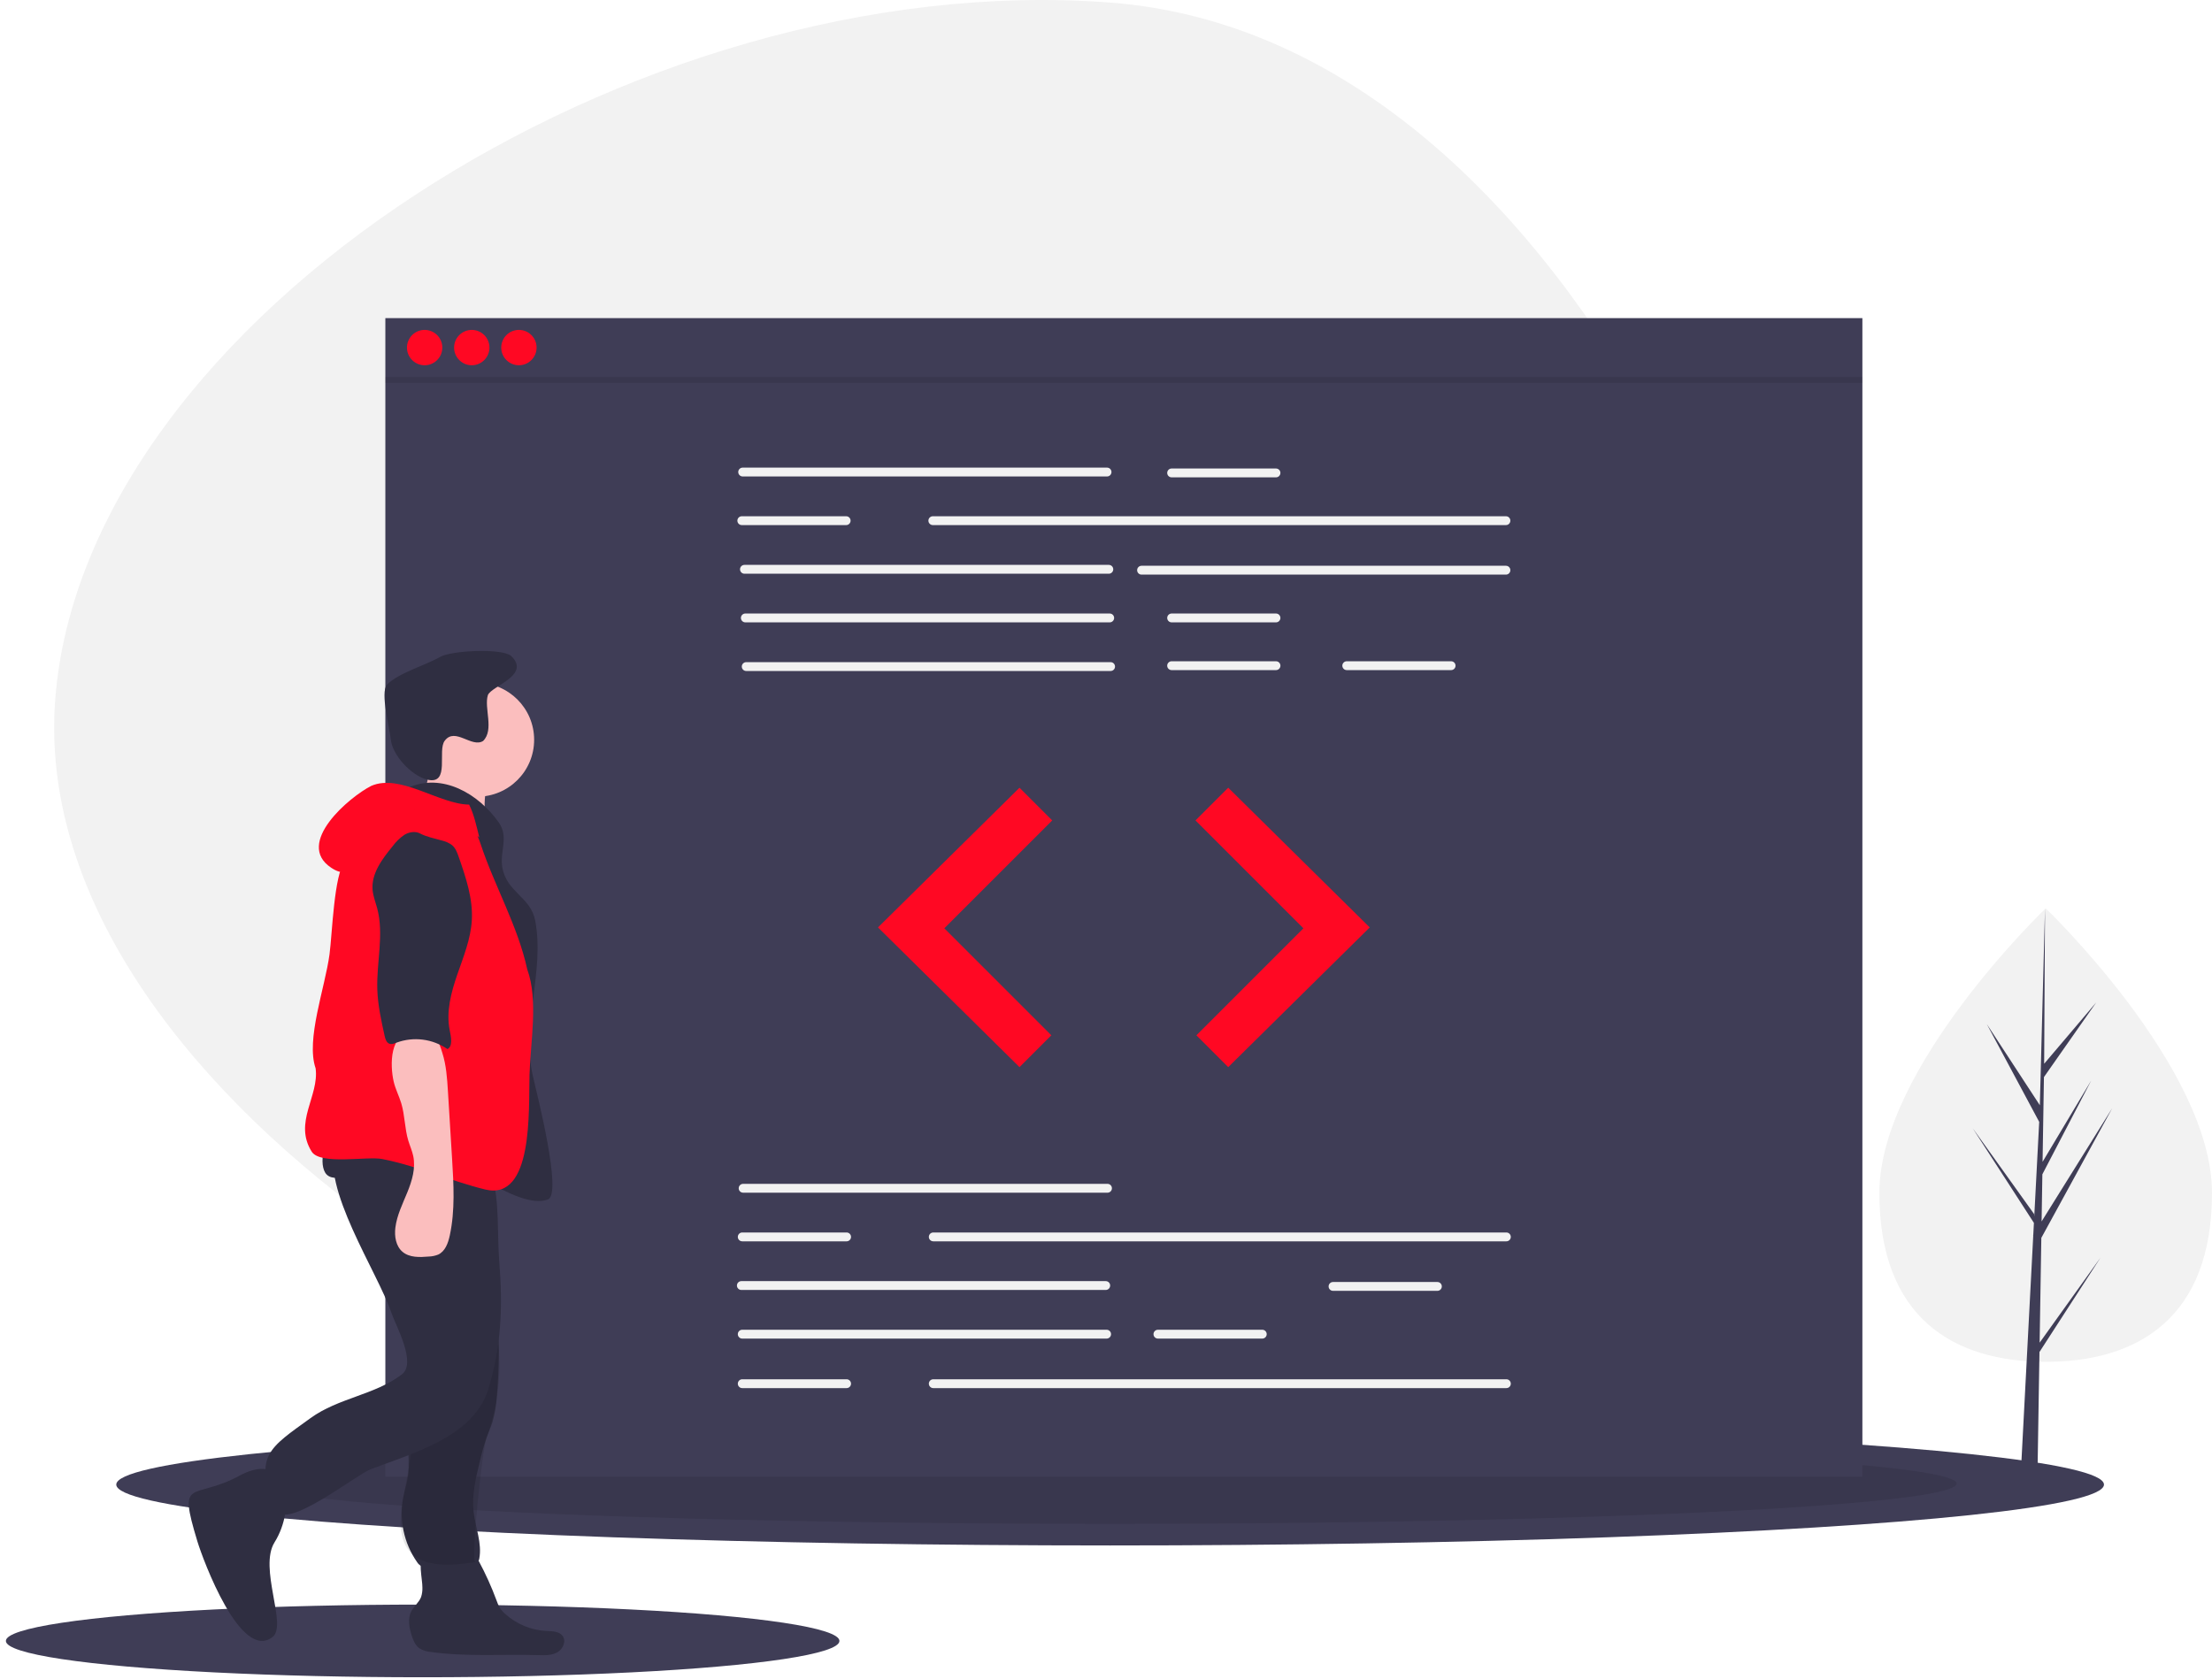 <?xml version="1.0" encoding="utf-8"?>
<!-- Generator: Adobe Illustrator 16.0.0, SVG Export Plug-In . SVG Version: 6.00 Build 0)  -->
<!DOCTYPE svg PUBLIC "-//W3C//DTD SVG 1.1//EN" "http://www.w3.org/Graphics/SVG/1.1/DTD/svg11.dtd">
<svg version="1.1" id="a594ac37-6d44-4297-8862-1cbd9c01c0b7"
	 xmlns="http://www.w3.org/2000/svg" xmlns:xlink="http://www.w3.org/1999/xlink" x="0px" y="0px" width="1126.193px"
	 height="855px" viewBox="0 0 1126.193 855" enable-background="new 0 0 1126.193 855" xml:space="preserve">
<title>code review</title>
<path fill="#F2F2F2" d="M544.864,755.938C302.465,737.492,13.394,549.672,28.111,356.281
	C42.828,162.889,322.797-17.142,565.196,1.305C807.595,19.752,947.128,381.168,932.41,574.558
	C917.693,767.949,787.263,774.385,544.864,755.938z"/>
<ellipse fill="#3F3D56" cx="565.193" cy="756" rx="506" ry="31"/>
<ellipse opacity="0.1" enable-background="new    " cx="565.193" cy="755.5" rx="431" ry="20.5"/>
<ellipse fill="#3F3D56" cx="215.186" cy="835.619" rx="212.193" ry="18.5"/>
<rect x="196.193" y="162" fill="#3F3D56" width="752" height="590"/>
<path fill="#F2F2F2" d="M563.638,242.63H378.121c-1.244,0.003-2.255-1.001-2.259-2.245c-0.004-1.243,1.001-2.254,2.245-2.258
	c0.004,0,0.009,0,0.014,0h185.517c1.244,0.004,2.249,1.015,2.245,2.258C565.879,241.623,564.876,242.626,563.638,242.63z"/>
<path fill="#F2F2F2" d="M766.717,267.395H474.932c-1.243,0-2.251-1.009-2.251-2.252s1.008-2.251,2.251-2.251l0,0h291.785
	c1.243,0,2.252,1.008,2.252,2.251S767.96,267.395,766.717,267.395z"/>
<path fill="#F2F2F2" d="M564.539,292.161H379.021c-1.244,0-2.251-1.008-2.251-2.252c0-1.243,1.008-2.251,2.251-2.251h185.518
	c1.243,0,2.251,1.008,2.251,2.251C566.79,291.153,565.782,292.161,564.539,292.161z"/>
<path fill="#F2F2F2" d="M766.717,292.611H581.199c-1.243,0-2.251-1.008-2.251-2.252c0-1.243,1.008-2.251,2.251-2.251h185.518
	c1.243,0,2.252,1.008,2.252,2.251C768.969,291.603,767.96,292.611,766.717,292.611z"/>
<path fill="#F2F2F2" d="M564.989,316.927H379.471c-1.243,0-2.251-1.008-2.251-2.251c0-1.244,1.008-2.252,2.251-2.252h185.518
	c1.243,0,2.251,1.008,2.251,2.252C567.24,315.919,566.232,316.927,564.989,316.927z"/>
<path fill="#F2F2F2" d="M565.439,341.692H379.921c-1.243,0-2.251-1.008-2.251-2.251c0-1.244,1.008-2.252,2.251-2.252h185.518
	c1.243,0,2.251,1.008,2.251,2.252C567.69,340.684,566.683,341.692,565.439,341.692z"/>
<path fill="#F2F2F2" d="M649.643,243.08h-53.134c-1.243,0-2.251-1.009-2.251-2.252s1.008-2.251,2.251-2.251l0,0h53.134
	c1.243,0,2.251,1.008,2.251,2.251S650.886,243.08,649.643,243.08z"/>
<path fill="#F2F2F2" d="M649.643,316.927h-53.134c-1.243,0-2.251-1.008-2.251-2.251c0-1.244,1.008-2.252,2.251-2.252l0,0h53.134
	c1.243,0,2.251,1.008,2.251,2.252C651.894,315.919,650.886,316.927,649.643,316.927z"/>
<path fill="#F2F2F2" d="M649.643,341.242h-53.134c-1.243,0.004-2.254-1.001-2.258-2.244c-0.004-1.244,1-2.255,2.244-2.259
	c0.004,0,0.009,0,0.014,0h53.134c1.243-0.004,2.255,1.001,2.259,2.244c0.004,1.244-1.001,2.255-2.244,2.259
	C649.652,341.242,649.647,341.242,649.643,341.242z"/>
<path fill="#F2F2F2" d="M738.8,341.242h-53.135c-1.243-0.004-2.248-1.015-2.244-2.259c0.004-1.237,1.007-2.24,2.244-2.244H738.8
	c1.243-0.004,2.254,1.001,2.258,2.244c0.004,1.244-1.001,2.255-2.244,2.259C738.809,341.242,738.804,341.242,738.8,341.242z"/>
<path fill="#F2F2F2" d="M430.804,267.395H377.67c-1.243,0-2.251-1.009-2.251-2.252s1.008-2.251,2.251-2.251l0,0h53.134
	c1.243,0,2.252,1.008,2.252,2.251S432.047,267.395,430.804,267.395z"/>
<path fill="#F2F2F2" d="M563.863,607.361H378.346c-1.244,0-2.251-1.008-2.251-2.252c0-1.243,1.008-2.251,2.251-2.251l0,0h185.518
	c1.243,0,2.251,1.008,2.251,2.251C566.114,606.353,565.106,607.361,563.863,607.361z"/>
<path fill="#F2F2F2" d="M562.963,656.892H377.445c-1.243,0-2.251-1.008-2.251-2.252c0-1.243,1.008-2.251,2.251-2.251l0,0h185.518
	c1.243,0,2.251,1.008,2.251,2.251C565.214,655.885,564.206,656.892,562.963,656.892z"/>
<path fill="#F2F2F2" d="M563.413,681.658H377.896c-1.244,0-2.251-1.008-2.251-2.252c0-1.243,1.008-2.251,2.251-2.251l0,0h185.518
	c1.243,0,2.251,1.008,2.251,2.251C565.664,680.65,564.656,681.658,563.413,681.658z"/>
<path fill="#F2F2F2" d="M642.663,681.658h-53.134c-1.243,0-2.251-1.008-2.251-2.252c0-1.243,1.008-2.251,2.251-2.251h53.134
	c1.244,0,2.252,1.008,2.252,2.251C644.915,680.65,643.907,681.658,642.663,681.658L642.663,681.658z"/>
<path fill="#F2F2F2" d="M731.819,657.343h-53.133c-1.244,0-2.252-1.008-2.252-2.251c0-1.244,1.008-2.252,2.252-2.252h53.133
	c1.244,0,2.252,1.008,2.252,2.252C734.071,656.335,733.063,657.343,731.819,657.343z"/>
<path fill="#F2F2F2" d="M766.942,632.127H475.157c-1.244,0-2.252-1.008-2.252-2.252c0-1.243,1.008-2.251,2.252-2.251h291.785
	c1.243,0,2.251,1.008,2.251,2.251C769.193,631.119,768.186,632.127,766.942,632.127z"/>
<path fill="#F2F2F2" d="M431.029,632.127h-53.134c-1.244,0-2.251-1.008-2.251-2.252c0-1.243,1.008-2.251,2.251-2.251l0,0h53.134
	c1.243,0,2.251,1.008,2.251,2.251C433.28,631.119,432.272,632.127,431.029,632.127z"/>
<path fill="#F2F2F2" d="M766.942,706.874H475.157c-1.244,0-2.252-1.008-2.252-2.251c0-1.244,1.008-2.252,2.252-2.252h291.785
	c1.243,0,2.251,1.008,2.251,2.252C769.193,705.866,768.186,706.874,766.942,706.874L766.942,706.874z"/>
<path fill="#F2F2F2" d="M431.029,706.874h-53.134c-1.244,0-2.251-1.008-2.251-2.251c0-1.244,1.008-2.252,2.251-2.252l0,0h53.134
	c1.243,0,2.251,1.008,2.251,2.252C433.28,705.866,432.272,706.874,431.029,706.874z"/>
<polygon fill="#FF0823" points="519.06,401.131 447.014,472.275 519.06,543.421 535.271,527.211 480.786,472.725 535.72,417.79 "/>
<polygon fill="#FF0823" points="625.327,401.131 697.373,472.275 625.327,543.421 609.117,527.211 663.602,472.725 608.667,417.79 
	"/>
<circle fill="#FF0823" cx="216.193" cy="177" r="9"/>
<circle fill="#FF0823" cx="240.193" cy="177" r="9"/>
<circle fill="#FF0823" cx="264.193" cy="177" r="9"/>
<rect x="196.193" y="192" opacity="0.1" enable-background="new    " width="752" height="3"/>
<path fill="#F2F2F2" d="M1126.193,607.454c0,63.771-37.911,86.037-84.676,86.037c-46.766,0-84.677-22.267-84.677-86.037
	c0-63.771,84.677-144.898,84.677-144.898S1126.193,543.682,1126.193,607.454z"/>
<polygon fill="#3F3D56" points="1038.433,683.736 1039.3,630.365 1075.391,564.339 1039.437,621.993 1039.826,597.995 
	1064.699,550.226 1039.929,591.645 1039.929,591.645 1040.63,548.484 1067.265,510.453 1040.74,541.697 1041.178,462.556 
	1038.425,567.325 1038.651,563.004 1011.571,521.552 1038.217,571.301 1035.694,619.504 1035.619,618.223 1004.4,574.602 
	1035.524,622.743 1035.209,628.771 1035.152,628.862 1035.178,629.357 1028.776,751.653 1037.329,751.653 1038.354,688.485 
	1069.404,640.462 "/>
<path fill="#2F2E41" d="M122.622,751.092c-24.403,13.584-32.45-0.128-22.091,33.942c2.73,8.979,22.081,61.646,38.348,48.485
	c7.465-6.04-7.287-35.088,0.928-48.163C150.65,768.094,147.498,738.342,122.622,751.092
	C120.023,752.538,125.68,749.524,122.622,751.092z"/>
<path fill="#2F2E41" d="M215.057,808.501c0.053,1.607-0.171,3.213-0.663,4.745c-1.058,2.792-3.681,4.706-5.037,7.366
	c-1.885,3.701-1.03,8.174,0.218,12.135c0.783,2.483,1.81,5.067,3.913,6.603c1.798,1.115,3.843,1.77,5.954,1.907
	c18.037,2.496,36.358,1.064,54.559,1.587c3.317,0.096,6.83,0.212,9.726-1.409c2.896-1.621,4.686-5.697,2.716-8.368
	c-1.769-2.398-5.265-2.376-8.242-2.518c-7.751-0.394-15.133-3.435-20.913-8.615c-1.14-0.974-2.129-2.111-2.934-3.376
	c-0.619-1.123-1.133-2.3-1.534-3.518c-2.552-6.911-5.587-13.634-9.083-20.119c-0.979-1.814-2.087-3.704-3.906-4.676
	c-1.332-0.605-2.776-0.921-4.239-0.926c-4.536-0.294-16.283-1.838-19.791,1.689C212.558,794.268,215.128,804.36,215.057,808.501z"/>
<circle fill="#FBBEBE" cx="242.971" cy="376.72" r="28.975"/>
<path fill="#FBBEBE" d="M216.806,400.646c-1.723,4.613-4.646,8.947-8.9,11.43l40.075,8.175c-1.454-5.849-1.645-11.94-0.562-17.869
	c0.398-1.435,0.479-2.939,0.24-4.409c-0.753-2.907-4.026-4.307-6.955-4.975c-7.314-1.667-13.782-2.561-20.579-5.791
	C218.046,390.763,218.337,396.546,216.806,400.646z"/>
<path fill="#2F2E41" d="M207.571,401.227c17.629-7.978,36.139,3.062,46.344,17.588c5.323,7.577,0.379,14.701,1.839,22.967
	c2.243,12.698,14.49,14.967,16.753,27.082c4.905,26.261-7.275,52.835-1.161,79.283c2.265,9.799,14.999,59.843,7.64,62.647
	c-15.773,6.011-50.132-23.645-65.653-29.043c-22.313-7.761-41.529-17.112-41.921-43.34c-0.427-28.653,2.325-53.96,10.549-81.459
	c3.293-11.009,4.325-21.675,6.171-32.891C190.229,411.333,203.099,411.619,207.571,401.227
	C216.305,397.275,204.505,408.351,207.571,401.227z"/>
<path fill="#2F2E41" d="M226.492,377.13c5.287-6.896,13.613,3.837,19.468,0.201c5.782-5.694,0.364-16.777,2.445-23.389
	c1.953-4.706,22.056-10.061,11.818-19.936c-4.991-4.064-30.501-2.716-36.112,0.51c-7.451,4.289-21.26,8.159-27.089,14.139
	c-3.573,4.081,1.511,22.699,1.896,27.536c0.664,8.352,10.685,18.951,18.679,20.836C229.43,399.817,222.462,382.062,226.492,377.13
	C228.199,374.903,222.583,381.914,226.492,377.13z"/>
<path fill="#2F2E41" d="M210.134,696.683c0.745,5.321,1.701,10.661,1.445,16.028c-0.357,7.494-3.059,14.714-3.559,22.2
	c-0.374,5.59,0.49,11.241-0.287,16.791c-0.497,3.553-1.656,6.979-2.373,10.494c-2.295,11.575,0.222,23.586,6.973,33.265
	c0.491,0.82,1.189,1.496,2.023,1.962c0.801,0.296,1.658,0.409,2.508,0.331c8.434-0.171,16.844-0.936,25.17-2.287
	c0.609-0.025,1.187-0.28,1.616-0.713c0.188-0.288,0.308-0.614,0.351-0.954c1.544-7.937-1.977-15.894-2.872-23.929
	c-0.956-8.579,1.103-17.177,3.146-25.564c0.927-4.138,2.084-8.22,3.468-12.228c0.987-2.697,2.18-5.321,3.037-8.063
	c1.212-4.308,1.951-8.734,2.202-13.202c0.594-7.051,0.91-14.117,0.945-21.199c0.202-6.711-0.356-13.424-1.665-20.01
	c-1.878-8.338-5.724-16.081-9.536-23.73c-2.038,0.488-3.952,1.398-5.618,2.67c-4.913,3.182-10.042,6.016-15.35,8.48
	c-3.566,1.657-10.522,2.834-12.786,6.286c-2.232,3.404-0.792,10.351-0.621,14.105C208.645,683.862,209.239,690.284,210.134,696.683z
	"/>
<path opacity="0.1" enable-background="new    " d="M210.134,696.683c2.906,20.75-0.595,45.035-4.773,65.514
	c-6.517,32.862,10.63,37.498,36.674,33.271c-2.487,0.104,3.323-56.474,5.709-63.388c10.33-28.22,8.283-59.518-5.018-86.205
	c-9.452,2.265-18.555,10.106-27.849,13.62C202.371,664.223,208.741,686.73,210.134,696.683
	C210.879,702.005,209.239,690.284,210.134,696.683z"/>
<path fill="#2F2E41" d="M170.961,583.018c-7.965,21.445,21.32,64.718,28.333,85.574c2.16,6.423,13.246,26.033,4.996,31.517
	c-13.414,10.188-32.076,11.792-46.185,22.032c-20.947,15.203-29.66,19.426-17.192,46.504c3.942,11.405,40.396-17.618,47.705-20.414
	c20.918-8.005,52.261-16.37,59.841-40.402c6.908-21.904,7.532-43.149,5.719-65.566c-1.09-13.482,0.181-29.972-3.477-43.015
	c-1.51-18.686-5.549-14.593-23.437-14.02C209.291,585.803,188.327,588.802,170.961,583.018
	C167.113,593.378,181.973,586.685,170.961,583.018z"/>
<path fill="#2F2E41" d="M165.603,597.221c1.978,3.18,6.79,3.114,10.104,1.371c3.314-1.744,5.889-4.673,9.211-6.401
	c4.464-2.323,9.746-2.235,14.776-2.094c7.963,0.225,16.025,0.465,23.687,2.646c7.925,2.258,15.64,6.604,23.834,5.736
	c1.426-0.15,2.985-0.56,3.761-1.765c0.455-0.874,0.668-1.853,0.62-2.836l0.268-7.159c0.164-1.238-0.034-2.497-0.57-3.625
	c-0.688-0.939-1.63-1.661-2.716-2.08c-11.663-5.646-24.964-6.697-37.915-7.141c-6.583-0.226-13.169-0.318-19.757-0.278
	c-5.591,0.034-12.303-0.775-17.739,0.719C165.871,576.32,161.901,591.269,165.603,597.221z"/>
<path fill="#FF0823" d="M238.839,409.725c-15.164-0.134-35.108-15.94-49.805-9.537c-10.966,5.522-39.2,29.239-20.399,41.707
	c11.451,7.594,11.291-6.241,16.899-12.314c6.968-7.546,18.306-12.886,28.163-15.273c11.511-2.788,21.646,5.822,30.335,12.137
	C242.64,420.95,241.387,414.789,238.839,409.725C223.557,409.591,241.387,414.789,238.839,409.725z"/>
<path fill="#FF0823" d="M175.649,438.374c-5.636,7.032-6.485,37.178-7.886,47.635c-2.279,17.021-12.133,43.407-7.074,58.009
	c1.914,14.174-11.423,27.555-1.94,42.526c4.533,6.815,28.177,2.146,35.888,3.676c18.058,3.579,34.533,11.097,52.277,15.487
	c24.768,6.129,22.166-40.537,22.675-58.538c0.458-16.23,4.583-37.958-1.156-53.54c-4.814-22.152-16.63-42.354-23.701-63.723
	C231.839,390.94,190.289,420.115,175.649,438.374C173.62,440.906,178.533,434.777,175.649,438.374z"/>
<path fill="#FBBEBE" d="M200.444,550.824c0.875,3.772,2.712,7.251,3.837,10.957c1.884,6.208,1.724,12.896,3.605,19.105
	c0.79,2.606,1.933,5.108,2.5,7.772c1.321,6.211-0.607,12.636-3.003,18.516s-5.313,11.678-6.091,17.979
	c-0.548,4.438,0.239,9.45,3.66,12.331c3.552,2.99,8.713,2.787,13.339,2.39c1.661-0.047,3.3-0.388,4.841-1.008
	c3.538-1.674,5.028-5.86,5.855-9.686c2.771-12.818,1.979-26.105,1.174-39.196l-2.106-34.234c-0.405-6.591-0.84-13.318-2.871-19.646
	c-0.739-2.302-2.027-6.954-4.129-8.424c-2.083-1.456-8.03-1.521-10.608-1.642C198.348,525.47,198.483,542.356,200.444,550.824z"/>
<path fill="#2F2E41" d="M213.848,424.424c-2.471-1.294-5.583-0.736-7.972,0.705c-2.306,1.578-4.326,3.539-5.972,5.798
	c-5.339,6.517-10.991,13.994-10.199,22.382c0.297,3.145,1.501,6.121,2.317,9.172c3.58,13.38-0.379,27.53,0.075,41.373
	c0.263,7.999,2.003,15.866,3.736,23.68c0.354,1.595,0.92,3.44,2.463,3.978c1.159,0.403,2.411-0.115,3.557-0.552
	c8.671-3.204,18.359-1.982,25.963,3.272c2.865-1.528,1.792-6.362,1.149-9.546c-1.908-9.457,0.682-19.214,3.829-28.335
	c3.146-9.121,6.911-18.23,7.432-27.864c0.591-10.917-3.029-21.571-6.6-31.903c-0.78-2.256-1.631-4.62-3.439-6.179
	c-1.547-1.15-3.32-1.96-5.203-2.377C221.192,426.906,217.352,426.259,213.848,424.424z"/>
</svg>
